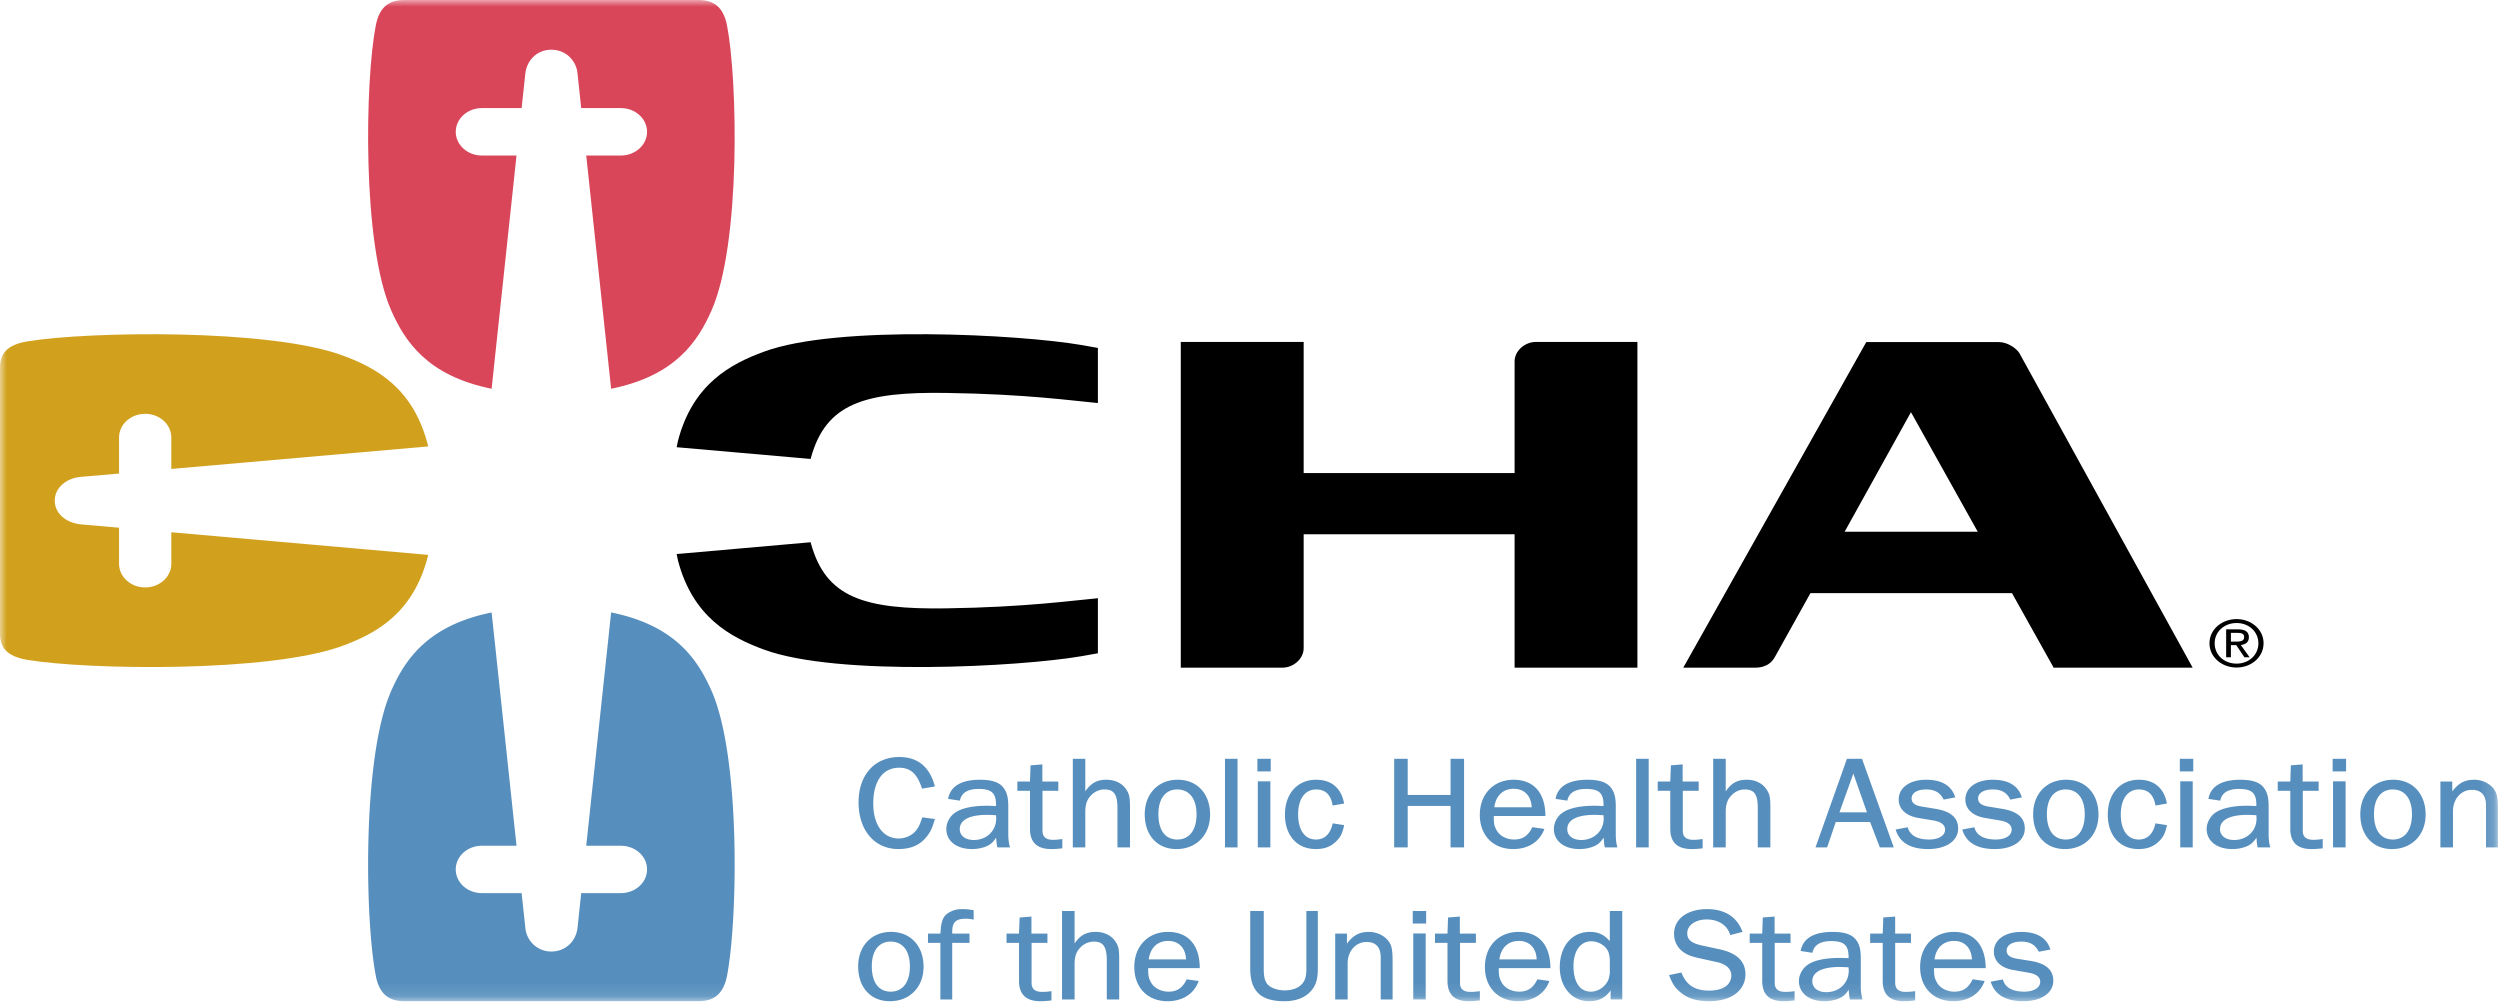 <svg xmlns="http://www.w3.org/2000/svg" xmlns:xlink="http://www.w3.org/1999/xlink" width="187" height="75" viewBox="0 0 187 75">
    <defs>
        <path id="a" d="M0 74.89h186.842V0H0z"/>
    </defs>
    <g fill="none" fill-rule="evenodd">
        <path fill="#000" d="M147.936 39.775l-4.996-8.944-4.962 8.944h9.958zm-16.67 10.168h-5.358l13.688-24.354h9.94c.633 0 1.317.488 1.516.828l12.96 23.526h-10.398l-3.117-5.576h-15.075l-2.644 4.745c-.186.344-.557.83-1.513.83z"/>
        <path fill="#568EBD" d="M66.617 70.432c-.866 0-1.406.67-1.406 1.84 0 1.238.532 1.904 1.419 1.904.88 0 1.43-.682 1.43-1.88 0-1.194-.55-1.864-1.443-1.864m-.054 4.458c-1.443 0-2.372-1.038-2.372-2.605 0-1.52.995-2.579 2.459-2.579 1.46 0 2.433 1.053 2.433 2.605 0 1.524-1.033 2.579-2.52 2.579M72.52 70.526h-1.294v4.236h-.886v-4.236h-.927v-.694h.933c.046-.988.208-1.362.74-1.63.294-.142.511-.2.9-.2.26 0 .373.01.793.071l.05.007v.711l-.07-.015a2.117 2.117 0 0 0-.492-.056c-.777 0-1.04.256-1.04.988v.124h1.292v.694zM78.648 74.836l-.058.004c-.382.04-.525.05-.777.05-1.054 0-1.59-.506-1.59-1.512v-2.852h-.934v-.694h.934l.046-1.203.884-.071v1.274h1.195v.694h-1.186v2.971c-.01.465.254.696.78.696.226 0 .328-.005.64-.046l.066-.009v.698zM82.788 74.762v-2.976c-.017-1.02-.29-1.354-.986-1.354a1.4 1.4 0 0 0-.99.44c-.306.308-.432.674-.432 1.246v2.644h-.94v-6.618h.94v2.427c.406-.608.872-.865 1.572-.865.607 0 1.13.237 1.436.654.28.391.328.61.328 1.426v2.976h-.928zM87.376 70.381c-.792 0-1.335.506-1.45 1.38h2.792c-.043-.866-.553-1.38-1.342-1.38zm2.29 2.997l-.025.058c-.353.923-1.202 1.454-2.309 1.454-1.506 0-2.486-1.027-2.486-2.559 0-1.547 1.012-2.625 2.525-2.625 1.491 0 2.353.974 2.37 2.66v.048h-3.857c-.006.56.042.756.197 1.05.231.43.757.712 1.318.712.64 0 1.06-.273 1.363-.922l.904.124zM98.574 68.144v4.305c0 .76-.133 1.247-.497 1.656-.443.528-1.144.785-2.027.785-1.75 0-2.533-.763-2.533-2.44v-4.306h1.011v4.305c0 .615.086.939.276 1.171.244.274.74.46 1.286.46.551 0 1.014-.168 1.284-.461.246-.263.343-.584.343-1.17v-4.305h.857zM103.277 74.762v-3.154c0-.764-.373-1.148-1.055-1.148-.808 0-1.418.669-1.418 1.609v2.693h-.931v-4.93h.878v.752c.462-.62.93-.878 1.633-.878.779 0 1.49.455 1.686 1.098.067.24.096.578.096 1.12v2.838h-.889z"/>
        <mask id="b" fill="#fff">
            <use xlink:href="#a"/>
        </mask>
        <path fill="#568EBD" d="M105.673 69.079h1.003v-.935h-1.003v.935zm.038 5.683h.932v-4.94h-.932v4.94zM110.693 74.836l-.053.004c-.394.04-.53.05-.784.05-1.058 0-1.584-.506-1.584-1.512v-2.852h-.935v-.694h.935l.042-1.203.882-.071v1.274h1.2v.694h-1.186v2.971c-.014.465.242.696.777.696.223 0 .329-.005.643-.046l.063-.009v.698zM113.612 70.381c-.8 0-1.343.506-1.459 1.38h2.79c-.036-.866-.553-1.38-1.33-1.38zm2.278 2.997l-.017.058c-.357.923-1.215 1.454-2.31 1.454-1.503 0-2.492-1.027-2.492-2.559 0-1.547 1.017-2.625 2.525-2.625 1.503 0 2.352.974 2.374 2.66v.048h-3.86c-.007.56.04.756.199 1.05.228.43.757.712 1.32.712.637 0 1.054-.273 1.37-.922l.891.124zM120.11 70.891c-.248-.292-.686-.484-1.084-.484-.79 0-1.329.7-1.329 1.841 0 1.246.489 1.928 1.306 1.928.366 0 .753-.173 1.026-.47.256-.282.33-.46.386-.956v-.994c-.047-.462-.113-.637-.306-.865zm1.235 3.87h-.87v-.681c-.41.578-.9.81-1.616.81-1.293 0-2.188-1.067-2.188-2.544 0-1.542.895-2.64 2.232-2.64.643 0 1.065.192 1.512.69v-2.252h.93v6.618zM125.771 72.745c.343.921 1.004 1.353 2.067 1.353 1.053 0 1.663-.436 1.663-1.139 0-.47-.363-.83-1.04-.986l-1.444-.32c-.594-.138-.91-.271-1.202-.514a1.643 1.643 0 0 1-.596-1.293c0-1.116 1.003-1.844 2.473-1.844 1.316 0 2.213.573 2.63 1.65l.017.054-.92.238-.018-.053c-.208-.687-.86-1.115-1.747-1.115-.853 0-1.448.45-1.448 1.023 0 .485.296.753 1.126.929l1.344.29c1.236.277 1.883.892 1.883 1.85 0 1.235-1.08 2.022-2.696 2.022-.941 0-1.611-.198-2.154-.66-.419-.349-.578-.583-.841-1.233l-.023-.06.926-.192zM134.234 74.836l-.05.004c-.39.04-.533.05-.777.05-1.06 0-1.592-.506-1.592-1.512v-2.852h-.938v-.694h.938l.04-1.203.887-.071v1.274h1.19v.694h-1.183v2.971c-.007.465.252.696.781.696.225 0 .334-.005.644-.046l.06-.009v.698zM137.624 72.329c-1.379 0-2.064.397-2.064 1.069 0 .483.415.817 1.047.817.963 0 1.68-.686 1.68-1.608 0-.073-.012-.16-.012-.25-.317-.017-.497-.028-.651-.028zm.746 2.433l-.006-.047a3.913 3.913 0 0 1-.077-.683c-.269.402-.495.582-.91.719-.28.089-.589.139-.91.139-1.129 0-1.908-.593-1.908-1.512 0-.405.208-.845.549-1.13.473-.397 1.335-.595 2.526-.595.196 0 .33.008.64.014v-.077c0-.89-.34-1.197-1.3-1.197-.809 0-1.257.283-1.394.826l-.01.051-.885-.138.014-.052c.192-.92 1.018-1.374 2.378-1.374.867 0 1.433.178 1.75.589.267.347.36.72.36 1.433v2.04c0 .352.04.652.11.93l.013.064h-.94zM143.254 74.836l-.058.004c-.392.04-.535.05-.779.05-1.066 0-1.59-.506-1.59-1.512v-2.852h-.94v-.694h.94l.043-1.203.888-.071v1.274h1.182v.694h-1.18v2.971c-.002.465.25.696.783.696.22 0 .33-.005.637-.046l.074-.009v.698zM146.166 70.381c-.8 0-1.35.506-1.462 1.38h2.796c-.04-.866-.56-1.38-1.334-1.38zm2.28 2.997l-.02.058c-.353.923-1.206 1.454-2.306 1.454-1.51 0-2.495-1.027-2.495-2.559 0-1.547 1.018-2.625 2.525-2.625 1.491 0 2.352.974 2.38 2.66v.048h-3.866c-.004.56.04.756.203 1.05.226.43.753.712 1.313.712.644 0 1.066-.273 1.373-.922l.894.124zM149.816 73.26l.01.048c.167.555.703.868 1.584.868.743 0 1.2-.309 1.2-.74 0-.337-.28-.583-.87-.678l-1.123-.197c-.923-.152-1.474-.657-1.474-1.374 0-.898.83-1.48 2.049-1.48 1.134 0 1.881.42 2.158 1.261l.016.057-.865.165c-.255-.524-.666-.758-1.31-.758-.701 0-1.094.275-1.094.67 0 .322.234.524.78.61l1.038.168c1.112.185 1.671.663 1.671 1.481 0 .936-.928 1.529-2.245 1.529-1.29 0-2.116-.47-2.417-1.406l-.02-.055.912-.168zM69.937 61.264l-.023.055c-.223.739-.357 1-.734 1.42-.48.526-1.144.77-1.98.77-1.792 0-2.98-1.412-2.98-3.497 0-2.031 1.188-3.387 3.044-3.387 1.38 0 2.259.725 2.65 2.144l.016.06-.964.162c-.362-1.129-.865-1.564-1.713-1.564-1.193 0-1.933.971-1.933 2.675 0 1.618.757 2.617 1.898 2.617.498 0 .998-.225 1.281-.576.225-.282.303-.443.488-1.007l.95.128zM73.857 60.951c-1.381 0-2.067.398-2.067 1.07 0 .48.409.811 1.05.811.956 0 1.674-.68 1.674-1.601 0-.08-.002-.162-.011-.254-.317-.014-.497-.026-.646-.026zm.743 2.434l-.006-.046a4.51 4.51 0 0 1-.08-.686c-.271.404-.491.583-.908.718-.276.09-.59.139-.904.139-1.139 0-1.916-.591-1.916-1.508 0-.408.208-.854.551-1.136.479-.392 1.336-.597 2.529-.597.197 0 .323.015.637.021v-.079c0-.892-.34-1.198-1.296-1.198-.814 0-1.264.28-1.397.826l-.01.05-.883-.133.012-.055c.191-.915 1.014-1.376 2.373-1.376.868 0 1.435.177 1.752.59.266.353.366.724.366 1.431v2.046c0 .35.037.648.109.926l.017.067H74.6zM79.463 63.458l-.054.003c-.386.039-.53.049-.776.049-1.06 0-1.591-.507-1.591-1.508V59.15H76.1v-.694h.942l.043-1.21.883-.07v1.28h1.195v.694h-1.184v2.97c-.01.466.25.698.777.698.223 0 .333-.01.636-.05l.07-.009v.699zM83.585 63.385v-2.982c-.01-1.017-.283-1.352-.989-1.352-.354 0-.727.163-.987.446-.3.307-.428.67-.428 1.239v2.65h-.935v-6.627h.935v2.436c.411-.608.872-.87 1.57-.87.608 0 1.134.233 1.44.654.274.385.334.611.334 1.424v2.982h-.94zM88.059 59.051c-.868 0-1.411.672-1.411 1.843 0 1.237.53 1.902 1.417 1.902.88 0 1.436-.678 1.436-1.885 0-1.187-.556-1.86-1.442-1.86m-.06 4.459c-1.444 0-2.373-1.038-2.373-2.606 0-1.517 1.002-2.58 2.465-2.58 1.467 0 2.424 1.054 2.424 2.61 0 1.52-1.03 2.576-2.516 2.576M91.628 63.386h.94V56.76h-.94zM94.052 57.701h1v-.941h-1v.941zm.032 5.685h.94v-4.944h-.94v4.944zM100.547 61.72l-.017.059c-.135.613-.275.864-.64 1.207-.383.363-.866.524-1.473.524-1.4 0-2.303-1.022-2.303-2.577 0-1.553.92-2.608 2.334-2.608 1.13 0 1.866.611 2.082 1.73l.017.05-.866.15-.007-.055c-.142-.773-.554-1.149-1.226-1.149-.818 0-1.348.689-1.348 1.86 0 1.201.514 1.885 1.327 1.885.643 0 1.068-.39 1.247-1.162l.013-.047.86.133zM108.5 63.385v-3.101h-3.204v3.101h-1.012V56.76h1.012v2.703h3.205v-2.703h1.011v6.626zM113.226 59.001c-.789 0-1.34.509-1.45 1.382h2.794c-.038-.868-.557-1.382-1.344-1.382zm2.29 3.001l-.017.056c-.357.92-1.207 1.452-2.313 1.452-1.503 0-2.496-1.026-2.496-2.555 0-1.55 1.024-2.63 2.527-2.63 1.5 0 2.359.977 2.379 2.657v.053h-3.86c-.006.565.04.754.2 1.05.226.432.753.71 1.316.71.64 0 1.058-.275 1.366-.922l.898.13zM119.292 60.951c-1.38 0-2.06.398-2.06 1.07 0 .48.405.811 1.05.811.947 0 1.674-.68 1.674-1.601 0-.08-.01-.162-.012-.254-.318-.014-.499-.026-.652-.026zm.747 2.434l-.01-.046c-.036-.228-.053-.296-.073-.686-.27.404-.495.583-.914.718-.275.09-.582.139-.906.139-1.13 0-1.906-.591-1.906-1.508 0-.408.202-.854.544-1.136.479-.392 1.345-.597 2.525-.597.193 0 .33.015.645.021v-.079c0-.892-.338-1.198-1.301-1.198-.81 0-1.26.28-1.395.826l-.011.05-.88-.133.008-.055c.198-.915 1.018-1.376 2.382-1.376.869 0 1.428.177 1.749.59.266.353.364.724.364 1.431v2.046c0 .35.028.648.102.926l.024.067h-.947zM122.382 63.386h.94V56.76h-.94zM127.358 63.458l-.046.003c-.392.039-.537.049-.787.049-1.054 0-1.589-.507-1.589-1.508V59.15h-.938v-.694h.938l.048-1.21.878-.07v1.28h1.2v.694h-1.187v2.97c-.013.466.247.698.784.698.222 0 .323-.01.633-.05l.066-.009v.699zM131.482 63.385v-2.982c-.008-1.017-.283-1.352-.984-1.352-.36 0-.73.163-.987.446-.3.307-.427.67-.427 1.239v2.65h-.938v-6.627h.938v2.436c.41-.608.867-.87 1.564-.87.61 0 1.132.233 1.437.654.28.385.338.611.338 1.424v2.982h-.94zM138.63 57.864l-1.04 2.9h2.06l-1.02-2.9zm1.984 5.521l-.73-1.897h-2.569l-.647 1.897h-.868l2.351-6.626h1.127l2.376 6.626h-1.04zM142.693 61.88l.02.046c.165.556.703.87 1.58.87.74 0 1.2-.302 1.2-.738 0-.342-.28-.584-.863-.685l-1.129-.188c-.918-.153-1.477-.657-1.477-1.377 0-.904.834-1.483 2.053-1.483 1.136 0 1.877.423 2.158 1.262l.02.057-.869.167c-.255-.525-.664-.76-1.31-.76-.7 0-1.086.28-1.086.672 0 .324.22.524.771.611l1.041.17c1.115.187 1.667.66 1.667 1.473 0 .936-.921 1.533-2.245 1.533-1.29 0-2.11-.467-2.415-1.41l-.015-.05.899-.17zM147.683 61.88l.013.046c.157.556.705.87 1.58.87.74 0 1.197-.302 1.197-.738 0-.342-.27-.584-.865-.685l-1.115-.188c-.926-.153-1.483-.657-1.483-1.377 0-.904.837-1.483 2.053-1.483 1.14 0 1.873.423 2.154 1.262l.018.057-.864.167c-.25-.525-.668-.76-1.308-.76-.707 0-1.1.28-1.1.672 0 .324.237.524.787.611l1.032.17c1.118.187 1.674.66 1.674 1.473 0 .936-.922 1.533-2.243 1.533-1.292 0-2.124-.467-2.42-1.41l-.015-.05.905-.17zM154.51 59.051c-.865 0-1.403.672-1.403 1.843 0 1.237.529 1.902 1.412 1.902.878 0 1.42-.678 1.42-1.885 0-1.187-.54-1.86-1.429-1.86m-.057 4.459c-1.444 0-2.374-1.038-2.374-2.606 0-1.517 1-2.58 2.46-2.58 1.473 0 2.428 1.054 2.428 2.61 0 1.52-1.032 2.576-2.514 2.576M162.085 61.72l-.01.059c-.14.613-.273.864-.643 1.207-.389.363-.873.524-1.472.524-1.4 0-2.298-1.022-2.298-2.577 0-1.553.914-2.608 2.33-2.608 1.131 0 1.866.611 2.083 1.73l.01.05-.863.15-.003-.055c-.14-.773-.56-1.149-1.227-1.149-.82 0-1.356.689-1.356 1.86 0 1.201.517 1.885 1.333 1.885.643 0 1.066-.39 1.25-1.162l.003-.047.863.133zM163.051 57.701h1.004v-.941h-1.004v.941zm.031 5.685h.934v-4.944h-.934v4.944zM168.124 60.951c-1.376 0-2.066.398-2.066 1.07 0 .48.41.811 1.055.811.955 0 1.676-.68 1.676-1.601 0-.08-.012-.162-.012-.254-.322-.014-.502-.026-.653-.026zm.75 2.434l-.012-.046a3.891 3.891 0 0 1-.073-.686c-.27.404-.494.583-.911.718-.277.09-.583.139-.906.139-1.134 0-1.915-.591-1.915-1.508 0-.408.218-.854.549-1.136.483-.392 1.342-.597 2.53-.597.192 0 .326.015.64.021v-.079c0-.892-.338-1.198-1.297-1.198-.815 0-1.264.28-1.393.826l-.014.05-.884-.133.013-.055c.187-.915 1.017-1.376 2.371-1.376.873 0 1.436.177 1.756.59.266.353.366.724.366 1.431v2.046c0 .35.03.648.104.926l.016.067h-.94zM173.74 63.458l-.059.003c-.39.039-.53.049-.788.049-1.055 0-1.578-.507-1.578-1.508V59.15h-.94v-.694h.94l.04-1.21.883-.07v1.28h1.196v.694h-1.184v2.97c-.012.466.246.698.781.698.223 0 .328-.01.634-.05l.075-.009v.699zM174.481 57.701h1.006v-.941h-1.006v.941zm.03 5.685h.94v-4.944h-.94v4.944zM178.977 59.051c-.866 0-1.403.672-1.403 1.843 0 1.237.528 1.902 1.413 1.902.877 0 1.428-.678 1.428-1.885 0-1.187-.551-1.86-1.438-1.86m-.06 4.459c-1.437 0-2.366-1.038-2.366-2.606 0-1.517.994-2.58 2.455-2.58 1.467 0 2.43 1.054 2.43 2.61 0 1.52-1.035 2.576-2.52 2.576M185.953 63.385V60.23c0-.763-.372-1.15-1.053-1.15-.809 0-1.417.67-1.417 1.611v2.694h-.94v-4.929h.888v.744c.455-.616.932-.875 1.63-.875.78 0 1.499.455 1.681 1.102.074.236.1.575.1 1.11v2.848h-.889z" mask="url(#b)"/>
        <path fill="#000" d="M88.322 25.576h9.192v9.81h15.778v-8.354c0-.775.743-1.456 1.6-1.456h7.586v24.367h-9.186v-9.98H97.514v8.524c0 .775-.747 1.456-1.603 1.456h-7.589V25.576z" mask="url(#b)"/>
        <path fill="#D9465A" d="M52.229 0H30.256c-1.07 0-1.862.432-2.145 1.893-.808 4.114-1.043 16.387 1.162 21.352 1.017 2.288 2.687 4.86 7.5 5.835l1.862-17.447H36.04c-1.077 0-1.95-.798-1.95-1.773 0-.978.873-1.775 1.95-1.775h2.977l.28-2.593c.109-.983.87-1.774 1.946-1.774 1.08 0 1.867.812 1.956 1.774l.274 2.593h2.97c1.084 0 1.957.797 1.957 1.775 0 .975-.873 1.773-1.957 1.773H43.85l1.862 17.445c4.817-.973 6.484-3.545 7.5-5.833 2.21-4.965 1.97-17.238 1.168-21.352C54.088.432 53.3 0 52.229 0z" mask="url(#b)"/>
        <path fill="#568EBD" d="M28.111 72.997c.283 1.462 1.076 1.893 2.145 1.893H52.23c1.072 0 1.859-.431 2.15-1.893.803-4.11 1.041-16.386-1.167-21.347-1.017-2.287-2.684-4.867-7.5-5.84l-1.863 17.453h2.593c1.084 0 1.956.79 1.956 1.77 0 .978-.872 1.771-1.956 1.771h-2.97l-.274 2.599c-.112.981-.875 1.77-1.956 1.77a1.937 1.937 0 0 1-1.946-1.77l-.28-2.599h-2.977c-1.077 0-1.95-.793-1.95-1.77 0-.98.873-1.771 1.95-1.771h2.596l-1.862-17.451c-4.81.978-6.483 3.55-7.5 5.838-2.205 4.961-1.97 17.237-1.162 21.347" mask="url(#b)"/>
        <path fill="#D1A11D" d="M0 27.468v19.957c0 .971.478 1.683 2.09 1.94 4.529.743 18.043.955 23.511-1.05 2.522-.925 5.359-2.44 6.43-6.81l-19.217-1.692v2.357c0 .98-.875 1.771-1.956 1.771-1.077 0-1.953-.79-1.953-1.771v-2.697l-2.853-.251c-1.083-.102-1.957-.794-1.957-1.778 0-.978.894-1.689 1.957-1.774l2.853-.249v-2.698c0-.98.876-1.77 1.953-1.77 1.08 0 1.956.79 1.956 1.77v2.354l19.217-1.685c-1.075-4.373-3.908-5.89-6.43-6.813-5.468-2.006-18.982-1.792-23.511-1.05-1.612.253-2.09.974-2.09 1.94z" mask="url(#b)"/>
        <path fill="#000" d="M70.76 45.505c-6.137.09-8.966-.813-10.089-4.81-.01-.043-.023-.087-.034-.135l-10.023.882c.031.15.054.296.091.454 1.11 4.274 3.943 5.777 6.459 6.7 5.492 2.017 19.123 1.28 23.734.487.344-.06.727-.122 1.224-.218v-4.124l-.16.022c-1.564.133-5.213.658-11.202.742M81.962 30.131l.16.018v-4.123c-.497-.095-.88-.156-1.224-.218-4.612-.793-18.242-1.526-23.734.49-2.516.919-5.35 2.427-6.459 6.7-.037.154-.06.3-.09.454l10.022.878c.01-.045.023-.09.034-.136 1.123-3.989 3.952-4.898 10.09-4.803 5.988.08 9.637.606 11.2.74M167.298 46.307c1.087 0 2.017.767 2.017 1.808 0 1.05-.93 1.817-2.017 1.817-1.098 0-2.03-.767-2.03-1.817 0-1.04.932-1.808 2.03-1.808zm0 .294c-.926 0-1.641.65-1.641 1.514 0 .884.715 1.524 1.64 1.524.914 0 1.63-.64 1.63-1.524 0-.865-.716-1.514-1.63-1.514zm-.426 2.564h-.356v-2.09h.884c.548 0 .817.185.817.595 0 .376-.259.538-.603.577l.657.918h-.387l-.613-.909h-.399v.91zm0-1.172h.42c.43 0 .57-.112.57-.342 0-.2-.108-.313-.512-.313h-.478v.655z" mask="url(#b)"/>
    </g>
</svg>
